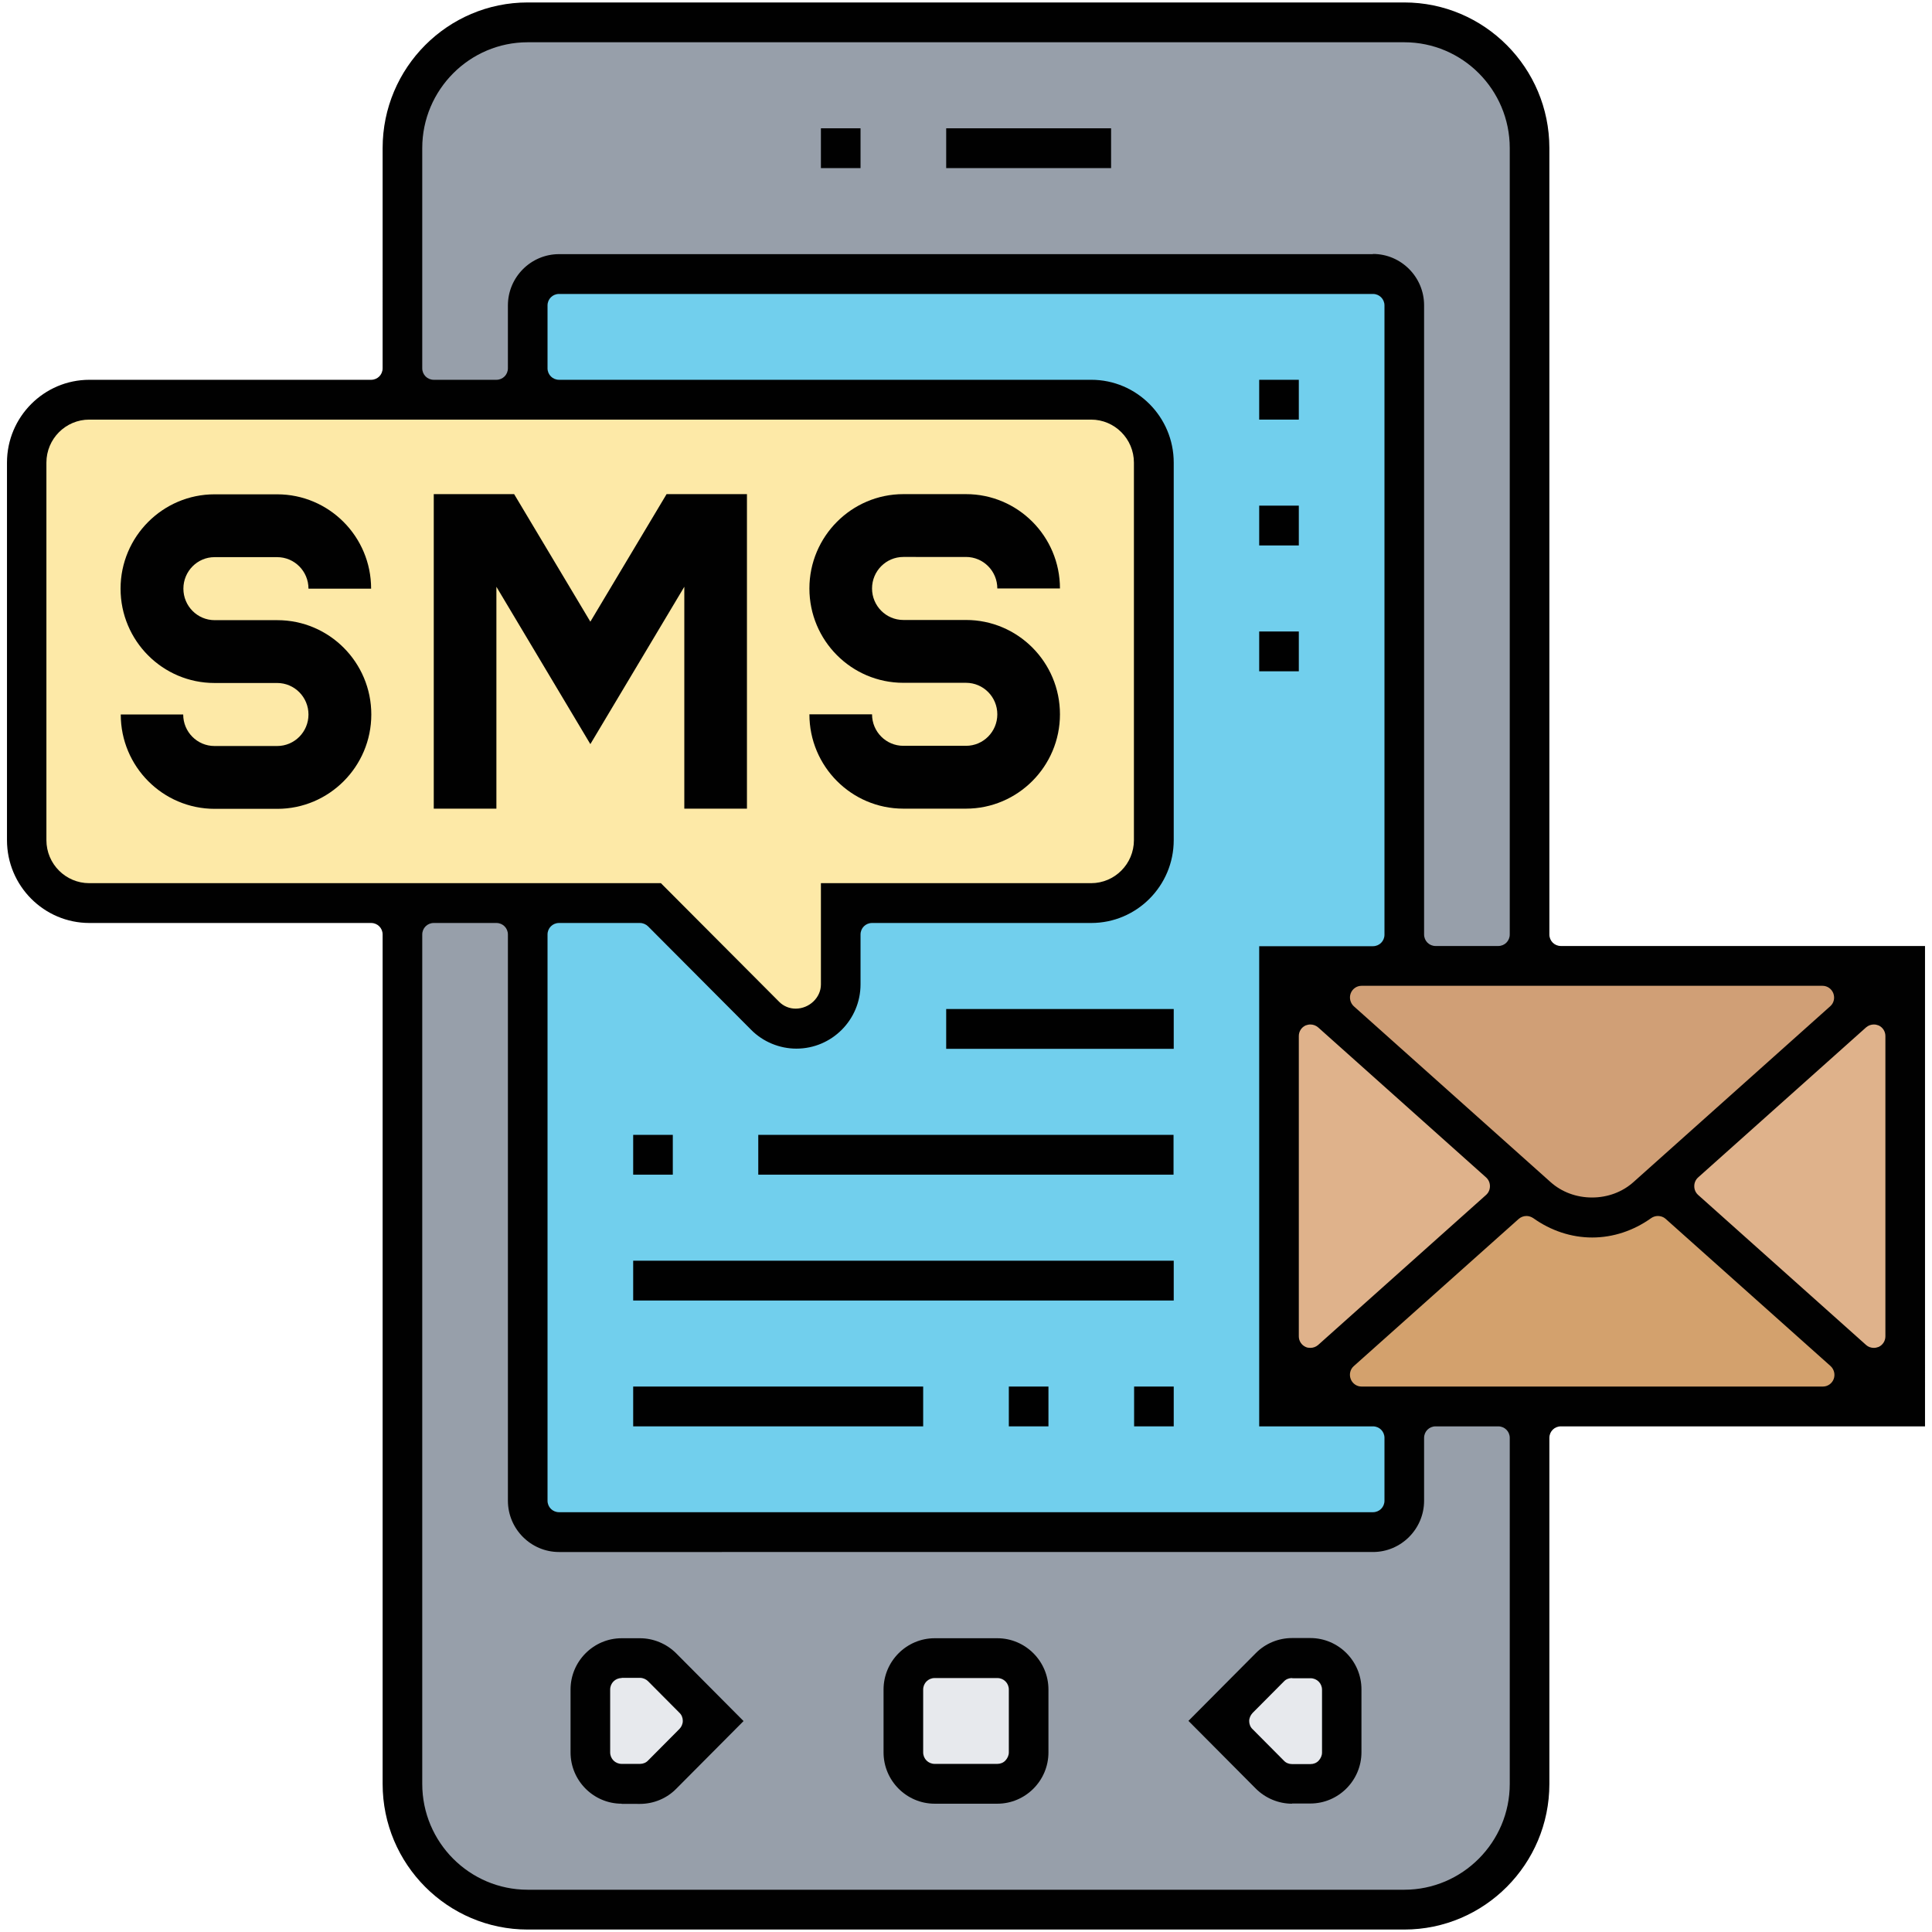 <?xml version="1.0" encoding="utf-8"?>
<!-- Generator: Adobe Illustrator 25.0.0, SVG Export Plug-In . SVG Version: 6.00 Build 0)  -->
<svg version="1.1" id="Layer_1" xmlns="http://www.w3.org/2000/svg" xmlns:xlink="http://www.w3.org/1999/xlink" x="0px" y="0px"
	 viewBox="0 0 1024 1024" style="enable-background:new 0 0 1024 1024;" xml:space="preserve">
<style type="text/css">
	.st0{fill:#979FAA;}
	.st1{fill:#E7E9ED;}
	.st2{fill:#71CFED;}
	.st3{fill:#FDE9A7;}
	.st4{fill:#DFB28B;}
	.st5{fill:#D3A16D;}
	.st6{fill:#D09F76;}
	.st7{fill:#010101;}
</style>
<g>
	<g>
		<g>
			<g>
				<path class="st0" d="M744.3,1012.2H279.7c-36.7,0-66.4-29.9-66.4-66.7v-867c0-36.8,29.7-66.7,66.4-66.7h464.6
					c36.7,0,66.4,29.9,66.4,66.7v867C810.7,982.3,781,1012.2,744.3,1012.2z"/>
			</g>
			<g>
				<path class="st1" d="M379.2,912.2l-28.4,28.5c-3,3-7.3,4.8-11.6,4.8h-9.8c-9.1,0-16.6-7.5-16.6-16.7v-33.3
					c0-9.2,7.5-16.7,16.6-16.7h9.8c4.3,0,8.6,1.8,11.6,4.8L379.2,912.2z"/>
			</g>
			<g>
				<path class="st1" d="M545.2,895.5v33.3c0,9.2-7.5,16.7-16.6,16.7h-33.2c-9.1,0-16.6-7.5-16.6-16.7v-33.3
					c0-9.2,7.5-16.7,16.6-16.7h33.2C537.7,878.8,545.2,886.3,545.2,895.5z"/>
			</g>
			<g>
				<path class="st1" d="M711.1,928.8c0,9.2-7.5,16.7-16.6,16.7h-9.8c-4.3,0-8.6-1.8-11.6-4.8l-28.4-28.5l28.4-28.5
					c3-3,7.3-4.8,11.6-4.8h9.8c9.1,0,16.6,7.5,16.6,16.7V928.8z"/>
			</g>
			<g>
				<path class="st2" d="M727.7,812.1H296.3c-9.2,0-16.6-7.5-16.6-16.7V161.9c0-9.2,7.4-16.7,16.6-16.7h431.4
					c9.2,0,16.6,7.5,16.6,16.7v633.6C744.3,804.6,736.9,812.1,727.7,812.1z"/>
			</g>
			<g>
				<path class="st3" d="M279.7,478.7h-66.4H47.4c-18.3,0-33.2-15-33.2-33.3V245.2c0-18.3,14.9-33.3,33.2-33.3h165.9h66.4h298.7
					c18.3,0,33.2,15,33.2,33.3v200.1c0,18.3-14.9,33.3-33.2,33.3H445.6v43.2c0,13-10.5,23.5-23.4,23.5c-6.3,0-12.3-2.5-16.6-6.8
					l-59.6-59.9H279.7z"/>
			</g>
			<g>
				<path class="st4" d="M808.5,628.7L677.9,745.4v-66.7V512L808.5,628.7z"/>
			</g>
			<g>
				<path class="st4" d="M1009.8,512v233.4L879.2,628.9L1009.8,512z"/>
			</g>
			<g>
				<path class="st5" d="M1009.8,745.4H810.7h-66.4h-66.4l130.6-116.7l6.3,5.7c8,7,18.4,11,29,11c10.6,0,21.1-4,29-11l6.3-5.5
					L1009.8,745.4z"/>
			</g>
			<g>
				<path class="st6" d="M879.2,628.9l-6.3,5.5c-8,7-18.4,11-29,11c-10.6,0-21.1-4-29-11l-6.3-5.7L677.9,512h66.4h66.4h199.1
					L879.2,628.9z"/>
			</g>
		</g>
		<rect x="501.5" y="68" class="st7" width="87.4" height="21.1"/>
		<rect x="435.1" y="68" class="st7" width="21" height="21.1"/>
		<path class="st7" d="M329.5,956c-14.9,0-27.1-12.2-27.1-27.2v-33.3c0-15,12.2-27.2,27.1-27.2h9.7c7.1,0,14.1,2.9,19.2,8l35.7,35.9
			l-35.7,35.9c-5,5.1-12,8-19.2,8H329.5z M329.5,889.4c-3.4,0-6.1,2.7-6.1,6.1v33.3c0,3.4,2.7,6.1,6.1,6.1h9.7
			c1.6,0,3.2-0.6,4.3-1.8l16.6-16.7c1.1-1.1,1.8-2.7,1.8-4.3c0-1.6-0.6-3.2-1.8-4.3l-16.6-16.7c-1.1-1.1-2.7-1.8-4.3-1.8H329.5z"/>
		<path class="st7" d="M495.4,956c-14.9,0-27.1-12.2-27.1-27.2v-33.3c0-15,12.2-27.2,27.1-27.2h33.2c14.9,0,27.1,12.2,27.1,27.2
			v33.3c0,15-12.2,27.2-27.1,27.2H495.4z M495.4,889.4c-3.4,0-6.1,2.7-6.1,6.1v33.3c0,3.4,2.7,6.1,6.1,6.1h33.2
			c1.6,0,3.2-0.6,4.3-1.8c1.1-1.2,1.8-2.7,1.8-4.3l0-33.3c0-3.4-2.7-6.1-6.1-6.1H495.4z"/>
		<path class="st7" d="M684.8,956c-7.1,0-14.1-2.9-19.2-8l-35.7-35.9l35.7-35.9c5-5.1,12-8,19.2-8h9.7c14.9,0,27.1,12.2,27.1,27.2
			v33.3c0,15-12.2,27.2-27.1,27.2H684.8z M684.8,889.4c-1.6,0-3.2,0.6-4.3,1.8l-16.6,16.7c-1.1,1.2-1.8,2.7-1.8,4.3
			c0,1.6,0.6,3.2,1.8,4.3l16.6,16.7c1.1,1.2,2.7,1.8,4.3,1.8h9.8c1.6,0,3.2-0.6,4.3-1.8c1.1-1.2,1.8-2.7,1.8-4.3l0-33.3
			c0-3.4-2.7-6.1-6.1-6.1H684.8z"/>
		<path class="st7" d="M279.7,1022.7c-42.4,0-76.9-34.6-76.9-77.2V495.3c0-3.4-2.7-6.1-6.1-6.1H47.4c-24.1,0-43.7-19.7-43.7-43.9
			V245.2c0-24.2,19.6-43.9,43.7-43.9h149.3c3.4,0,6.1-2.7,6.1-6.1V78.5c0-42.6,34.5-77.2,76.9-77.2h464.6
			c42.4,0,76.9,34.6,76.9,77.2v416.8c0,3.4,2.7,6.1,6.1,6.1h193V756h-193c-3.4,0-6.1,2.7-6.1,6.1v183.4c0,42.6-34.5,77.2-76.9,77.2
			H279.7z M229.9,489.2c-3.4,0-6.1,2.7-6.1,6.1v450.2c0,31,25.1,56.1,55.9,56.1h464.6c30.8,0,55.9-25.2,55.9-56.1V762.1
			c0-3.4-2.7-6.1-6.1-6.1h-33.2c-3.4,0-6.1,2.7-6.1,6.1v33.3c0,15-12.2,27.2-27.1,27.2H296.3c-14.9,0-27.1-12.2-27.1-27.2V495.3
			c0-3.4-2.7-6.1-6.1-6.1H229.9z M296.3,489.2c-3.4,0-6.1,2.7-6.1,6.1v300.1c0,3.4,2.7,6.1,6.1,6.1h431.4c3.4,0,6.1-2.7,6.1-6.1
			v-33.3c0-3.4-2.7-6.1-6.1-6.1h-60.3V501.5h60.3c3.4,0,6.1-2.7,6.1-6.1V161.9c0-3.4-2.7-6.1-6.1-6.1H296.3c-3.4,0-6.1,2.7-6.1,6.1
			v33.3c0,3.4,2.7,6.1,6.1,6.1h282.1c24.1,0,43.7,19.7,43.7,43.9v200.1c0,24.2-19.6,43.9-43.7,43.9H462.2c-3.4,0-6.1,2.7-6.1,6.1
			v26.4c0,18.8-15.2,34.1-34,34.1c-8.9,0-17.7-3.6-24-10L343.5,491c-1.1-1.1-2.7-1.8-4.3-1.8H296.3z M809.1,644.5
			c-1.5,0-2.9,0.5-4.1,1.5l-87.5,78.1c-1.9,1.7-2.5,4.4-1.6,6.8c0.9,2.4,3.2,4,5.7,4h244.6c2.5,0,4.8-1.6,5.7-4
			c0.9-2.4,0.2-5.1-1.6-6.8L882.8,646c-1.1-1-2.6-1.5-4.1-1.5c-1.2,0-2.5,0.4-3.5,1.1c-9.4,6.7-20.2,10.3-31.3,10.3
			c-11.1,0-21.9-3.6-31.3-10.3C811.5,644.9,810.3,644.5,809.1,644.5z M694.5,543c-0.8,0-1.7,0.2-2.5,0.5c-2.2,1-3.6,3.2-3.6,5.6
			v159.2c0,2.4,1.4,4.6,3.6,5.6c0.8,0.4,1.7,0.5,2.5,0.5c1.5,0,2.9-0.5,4.1-1.5l89.1-79.6c1.3-1.2,2-2.8,2-4.6s-0.7-3.4-2-4.6
			l-89.1-79.6C697.4,543.5,696,543,694.5,543z M993.2,543c-1.5,0-2.9,0.5-4.1,1.5l-89.1,79.6c-1.3,1.2-2,2.8-2,4.6s0.7,3.4,2,4.6
			l89.1,79.6c1.1,1,2.6,1.5,4.1,1.5c0.8,0,1.7-0.2,2.5-0.5c2.2-1,3.6-3.2,3.6-5.6V549.1c0-2.4-1.4-4.6-3.6-5.6
			C994.9,543.2,994.1,543,993.2,543z M721.6,522.5c-2.5,0-4.8,1.6-5.7,4c-0.9,2.4-0.2,5.1,1.6,6.8l104.3,93.2
			c5.9,5.3,13.7,8.2,22,8.2c8.3,0,16.1-2.9,22-8.2l104.3-93.2c1.9-1.7,2.5-4.4,1.6-6.8c-0.9-2.4-3.2-4-5.7-4H721.6z M413,531
			c2.3,2.3,5.4,3.6,8.7,3.6c7.3,0,13.4-5.9,13.4-12.8v-53.7h143.2c12.5,0,22.7-10.2,22.7-22.8V245.2c0-12.6-10.2-22.8-22.7-22.8
			h-531c-12.5,0-22.7,10.2-22.7,22.8v200.1c0,12.6,10.2,22.8,22.7,22.8h303L413,531z M727.7,134.6c14.9,0,27.1,12.2,27.1,27.2v333.5
			c0,3.4,2.7,6.1,6.1,6.1h33.2c3.4,0,6.1-2.7,6.1-6.1V78.5c0-31-25.1-56.1-55.9-56.1H279.7c-30.8,0-55.9,25.2-55.9,56.1v116.7
			c0,3.4,2.7,6.1,6.1,6.1h33.2c3.4,0,6.1-2.7,6.1-6.1v-33.3c0-15,12.2-27.2,27.1-27.2H727.7z"/>
		<rect x="667.4" y="201.3" class="st7" width="21" height="21.1"/>
		<rect x="667.4" y="334.7" class="st7" width="21" height="21.1"/>
		<rect x="667.4" y="268" class="st7" width="21" height="21.1"/>
		<rect x="335.6" y="601.5" class="st7" width="21" height="21.1"/>
		<rect x="401.9" y="601.5" class="st7" width="220.1" height="21.1"/>
		<rect x="335.6" y="668.2" class="st7" width="286.5" height="21.1"/>
		<rect x="335.6" y="734.9" class="st7" width="153.7" height="21.1"/>
		<rect x="601.1" y="734.9" class="st7" width="21" height="21.1"/>
		<rect x="534.7" y="734.9" class="st7" width="21" height="21.1"/>
		<rect x="501.5" y="534.8" class="st7" width="120.6" height="21.1"/>
	</g>
	<path class="st7" d="M113.7,295.3h33.2c9.2,0,16.6,7.5,16.6,16.7h33.2c0-27.6-22.3-50-49.8-50h-33.2c-27.4,0-49.8,22.4-49.8,50
		s22.3,50,49.8,50h33.2c9.2,0,16.6,7.5,16.6,16.7s-7.4,16.7-16.6,16.7h-33.2c-9.2,0-16.6-7.5-16.6-16.7H64c0,27.6,22.3,50,49.8,50
		h33.2c27.4,0,49.8-22.4,49.8-50s-22.3-50-49.8-50h-33.2c-9.2,0-16.6-7.5-16.6-16.7S104.6,295.3,113.7,295.3z"/>
	<path class="st7" d="M512,395.3h-33.2c-9.2,0-16.6-7.5-16.6-16.7H429c0,27.6,22.3,50,49.8,50H512c27.4,0,49.8-22.4,49.8-50
		s-22.3-50-49.8-50h-33.2c-9.2,0-16.6-7.5-16.6-16.7s7.4-16.7,16.6-16.7H512c9.2,0,16.6,7.5,16.6,16.7h33.2c0-27.6-22.3-50-49.8-50
		h-33.2c-27.4,0-49.8,22.4-49.8,50s22.3,50,49.8,50H512c9.2,0,16.6,7.5,16.6,16.7S521.2,395.3,512,395.3z"/>
	<path class="st7" d="M362.7,428.6h33.2V261.9h-42.6l-40.4,67.6l-40.4-67.6h-42.6v166.7h33.2V311l49.8,83.4l49.8-83.4V428.6z"/>
</g>
</svg>
